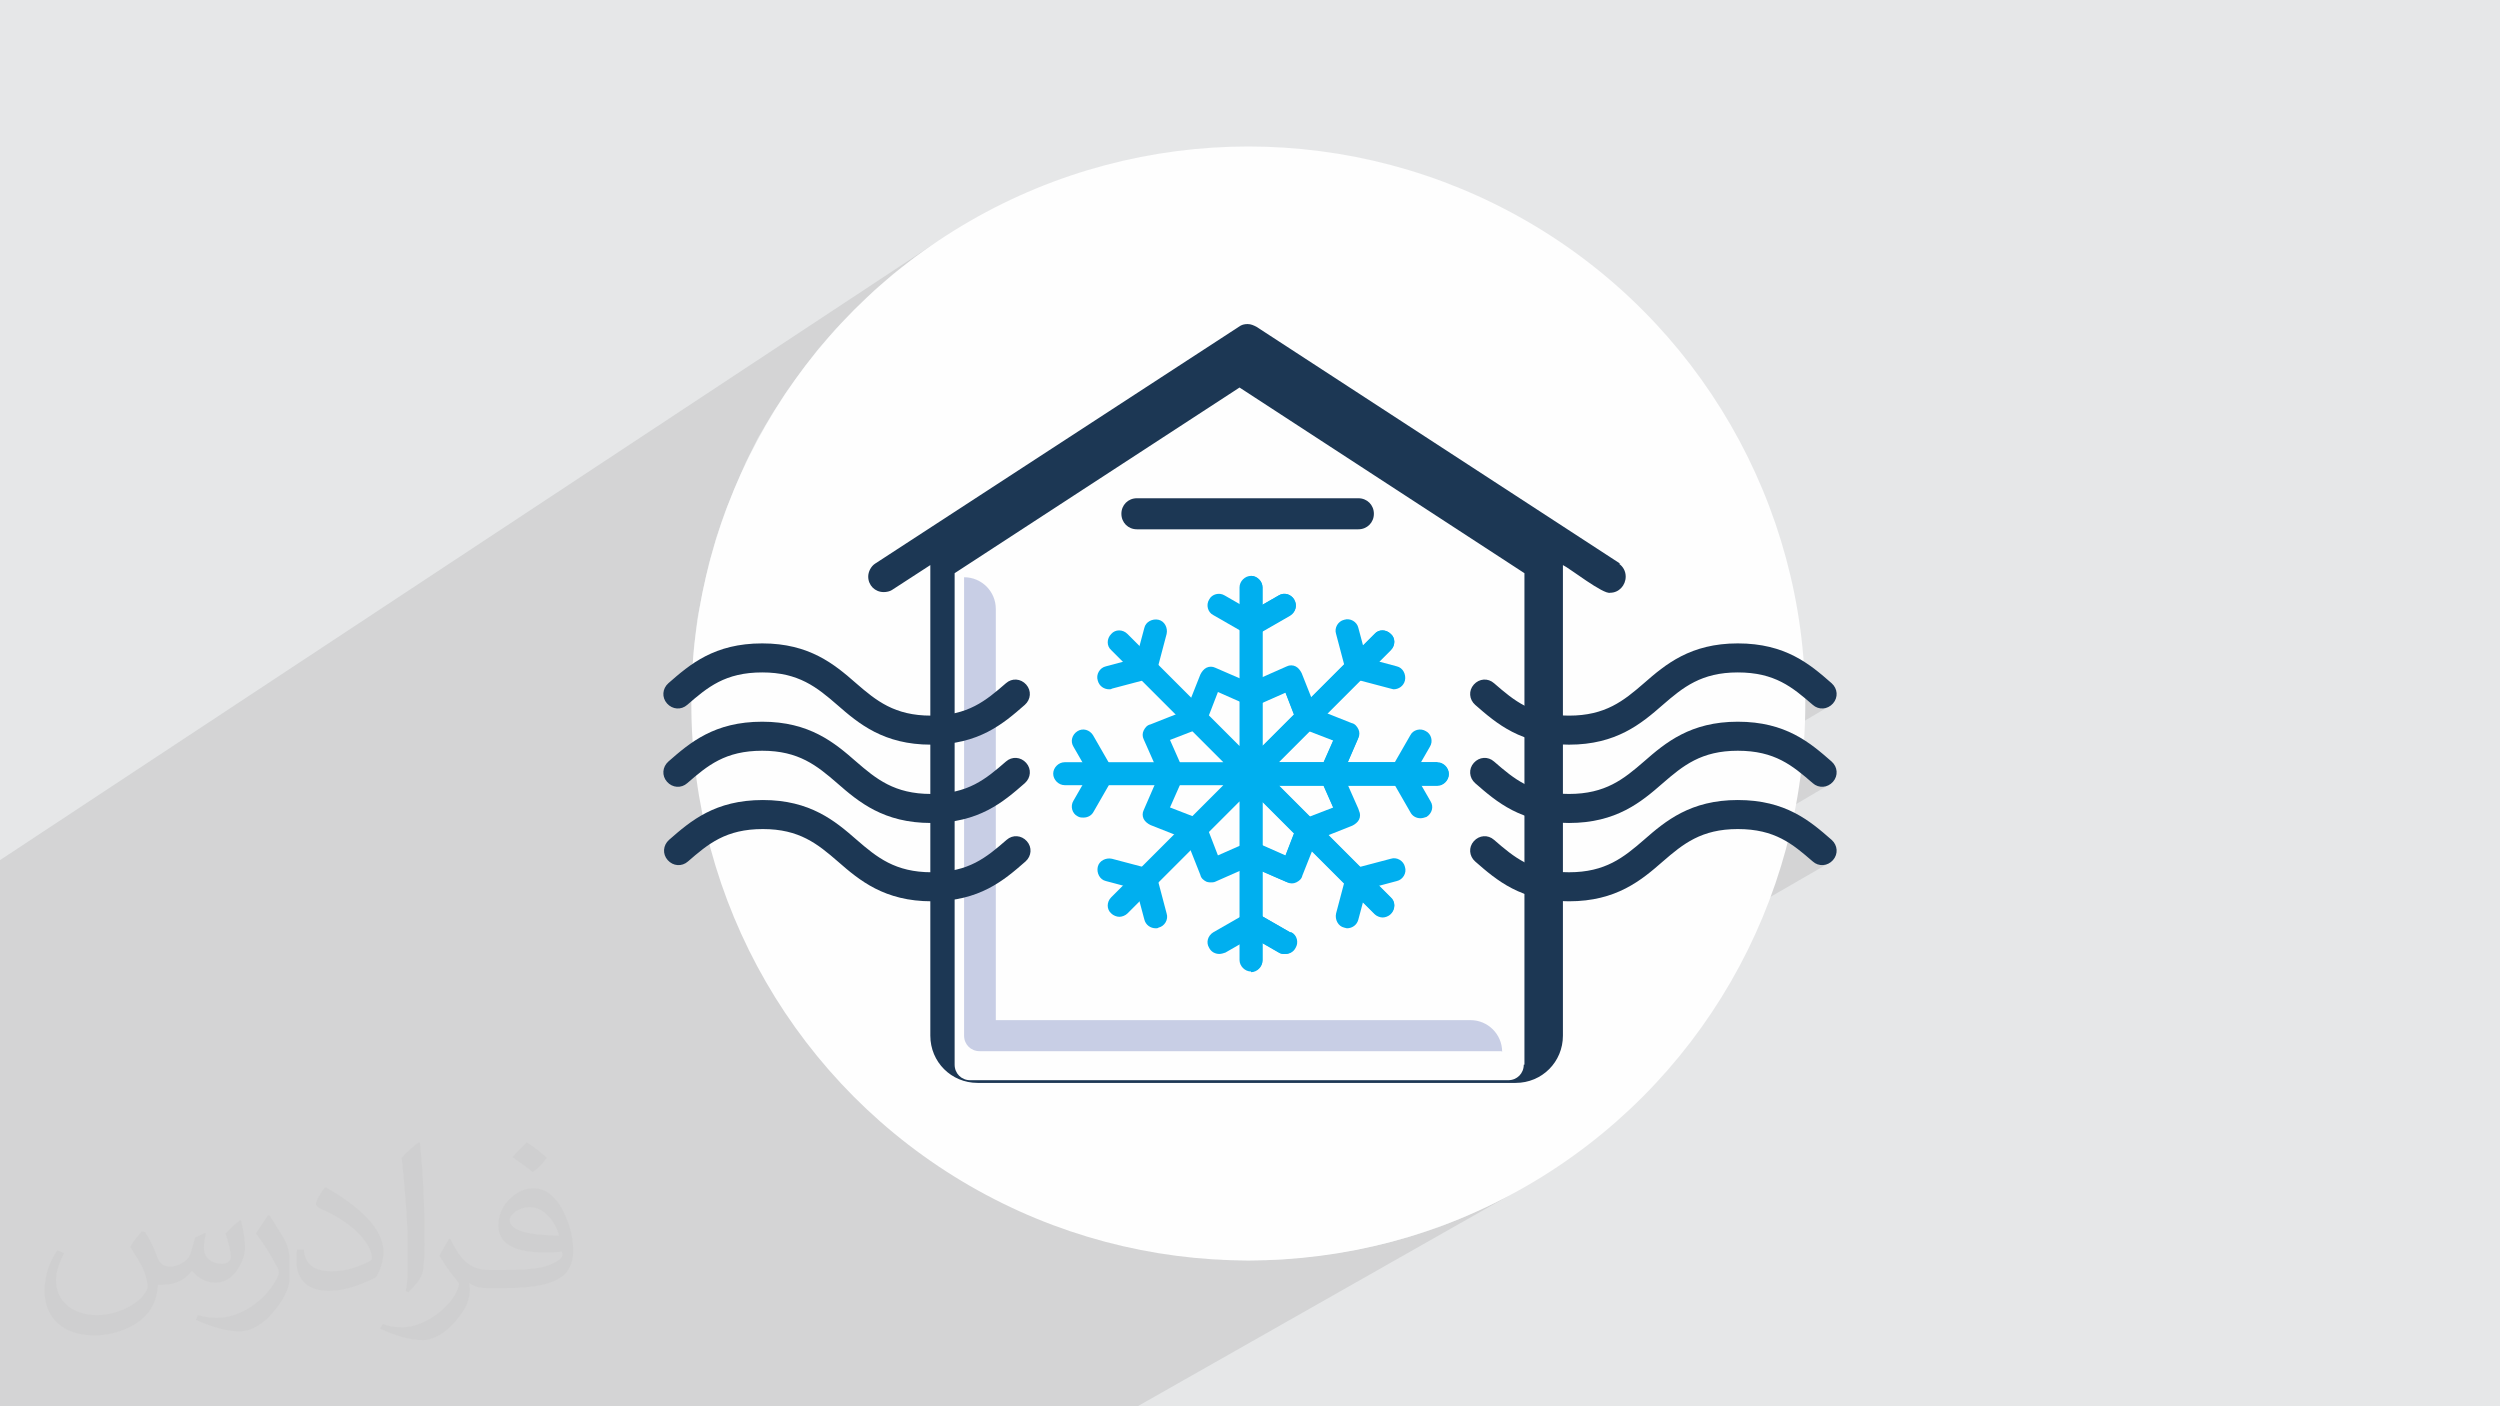 <?xml version="1.0" encoding="UTF-8"?>
<!DOCTYPE svg PUBLIC "-//W3C//DTD SVG 1.1//EN" "http://www.w3.org/Graphics/SVG/1.1/DTD/svg11.dtd">
<!-- Creator: CorelDRAW 2017 -->
<svg xmlns="http://www.w3.org/2000/svg" xml:space="preserve" width="3.703in" height="2.083in" version="1.1" style="shape-rendering:geometricPrecision; text-rendering:geometricPrecision; image-rendering:optimizeQuality; fill-rule:evenodd; clip-rule:evenodd"
viewBox="0 0 3703 2083"
 xmlns:xlink="http://www.w3.org/1999/xlink"
 enable-background="new 0 0 512 512">
 <defs>
  <style type="text/css">
   <![CDATA[
    .fil3 {fill:#FEFEFE}
    .fil6 {fill:#00AFEF}
    .fil5 {fill:#1C3754}
    .fil4 {fill:#C8CEE5}
    .fil0 {fill:#E6E7E8}
    .fil2 {fill:#373435;fill-opacity:0.031}
    .fil1 {fill:#373435;fill-opacity:0.102}
   ]]>
  </style>
 </defs>
 <g id="Layer_x0020_1">
  <polygon class="fil0" points="-3,0 3706,0 3706,2083 -3,2083 "/>
  <polygon class="fil1" points="344,2083 344,2083 336,2083 325,2083 322,2083 314,2083 312,2083 302,2083 277,2083 272,2083 271,2083 271,2083 265,2083 255,2083 248,2083 234,2083 229,2083 227,2083 212,2083 208,2083 208,2083 191,2083 186,2083 182,2083 168,2083 158,2083 156,2083 156,2083 141,2083 135,2083 135,2083 134,2083 133,2083 133,2083 132,2083 126,2083 123,2083 123,2083 123,2083 123,2083 121,2083 107,2083 107,2083 105,2083 97,2083 96,2083 85,2083 79,2083 61,2083 61,2083 32,2083 31,2083 27,2083 25,2083 14,2083 14,2083 13,2083 12,2083 9,2083 -3,2083 -3,2076 -3,2074 -3,2071 -3,2062 -3,2061 -3,2058 -3,2057 -3,2056 -3,2055 -3,2053 -3,2053 -3,2047 -3,2039 -3,2033 -3,2023 -3,2016 -3,2011 -3,2008 -3,2008 -3,2008 -3,2005 -3,2001 -3,1997 -3,1989 -3,1983 -3,1982 -3,1968 -3,1966 -3,1951 -3,1946 -3,1946 -3,1938 -3,1936 -3,1916 -3,1911 -3,1896 -3,1869 -3,1863 -3,1829 -3,1827 -3,1813 -3,1813 -3,1806 -3,1805 -3,1801 -3,1801 -3,1786 -3,1762 -3,1759 -3,1753 -3,1750 -3,1744 -3,1719 -3,1718 -3,1717 -3,1696 -3,1691 -3,1676 -3,1676 -3,1661 -3,1649 -3,1644 -3,1276 1388,358 1355,381 1324,405 1294,431 1266,458 1238,487 1212,517 1188,548 1165,580 1143,614 1123,648 1105,684 1089,721 1074,758 1061,796 1050,835 1041,875 1033,916 1028,957 1026,984 1030,981 1026,984 1026,984 1025,999 1025,1003 1836,483 1837,482 1839,482 1840,481 1842,481 1844,480 1845,480 1847,480 1849,480 1850,480 1852,480 1854,480 1855,481 1857,481 1859,482 1860,482 1862,483 2400,835 2403,836 2405,838 2406,841 2408,843 2409,846 2410,848 2411,851 2411,854 2410,859 2409,863 2407,867 2404,871 2401,874 2317,924 2317,1075 2478,979 2475,981 2471,984 2468,986 2464,989 2461,991 2457,994 2454,996 2451,999 2448,1001 2444,1004 2441,1007 2438,1009 2435,1012 2430,1017 2424,1021 2418,1026 2413,1030 2407,1035 2401,1039 2395,1042 2317,1089 2317,1103 2318,1103 2324,1103 2331,1103 2337,1102 2343,1102 2349,1101 2355,1101 2358,1100 2503,1013 2509,1010 2516,1007 2523,1004 2530,1002 2538,999 2546,998 2555,997 2564,996 2574,996 2584,996 2593,997 2602,998 2610,999 2618,1002 2625,1004 2632,1007 2639,1010 2645,1013 2651,1017 2657,1021 2663,1025 2668,1030 2674,1034 2680,1039 2685,1044 2689,1046 2693,1048 2697,1049 2701,1049 2705,1048 2708,1047 2596,1113 2602,1114 2610,1115 2618,1117 2625,1120 2632,1123 2639,1126 2645,1129 2651,1133 2657,1137 2663,1141 2668,1146 2674,1150 2680,1155 2685,1160 2689,1162 2693,1164 2697,1165 2701,1165 2705,1164 2708,1163 2596,1229 2602,1229 2610,1231 2618,1233 2625,1236 2632,1239 2639,1242 2645,1245 2651,1249 2657,1253 2663,1257 2668,1262 2674,1266 2680,1271 2685,1276 2689,1278 2693,1280 2697,1281 2701,1281 2705,1280 2708,1279 2317,1505 2317,1534 2317,1541 2316,1548 2314,1554 2312,1561 2309,1567 2305,1573 2301,1578 2297,1583 2292,1588 2286,1592 2281,1595 1810,1866 1849,1867 1891,1866 1933,1862 1975,1857 2015,1850 2055,1841 2094,1830 2133,1817 2170,1802 2207,1785 2242,1767 1685,2083 1432,2083 1401,2083 1317,2083 1313,2083 1290,2083 1191,2083 1131,2083 1108,2083 1105,2083 1095,2083 1071,2083 1046,2083 1016,2083 1005,2083 993,2083 948,2083 925,2083 923,2083 910,2083 888,2083 862,2083 833,2083 830,2083 829,2083 829,2083 823,2083 823,2083 811,2083 805,2083 796,2083 790,2083 778,2083 774,2083 774,2083 773,2083 771,2083 760,2083 759,2083 746,2083 737,2083 736,2083 731,2083 730,2083 708,2083 699,2083 681,2083 671,2083 670,2083 654,2083 650,2083 644,2083 643,2083 641,2083 633,2083 630,2083 630,2083 630,2083 624,2083 623,2083 620,2083 620,2083 614,2083 599,2083 593,2083 591,2083 584,2083 567,2083 567,2083 561,2083 550,2083 550,2083 544,2083 542,2083 540,2083 540,2083 537,2083 536,2083 521,2083 514,2083 501,2083 496,2083 486,2083 486,2083 475,2083 475,2083 466,2083 463,2083 462,2083 462,2083 461,2083 454,2083 451,2083 438,2083 438,2083 419,2083 416,2083 414,2083 402,2083 400,2083 392,2083 383,2083 379,2083 379,2083 377,2083 368,2083 360,2083 359,2083 "/>
  <path class="fil2" d="M215 1825c7,11 12,21 16,32 3,7 5,19 21,19 5,0 11,-1 17,-5 7,-3 12,-9 14,-17l6 -21 15 -7 1 1c-2,8 -3,16 -3,21 0,18 15,24 27,24 7,0 13,-4 13,-10 0,-8 -4,-23 -8,-35 7,-7 14,-14 22,-20l1 1c4,15 6,30 6,40 0,10 -4,20 -8,27 -7,14 -20,25 -36,25 -12,0 -25,-6 -34,-17l-1 0c-9,11 -22,20 -43,20l-7 0c-1,14 -4,24 -9,33 -13,25 -50,42 -85,42 -49,0 -74,-28 -74,-66 0,-23 8,-45 19,-60l10 4c-7,14 -12,27 -12,40 0,35 29,52 61,52 31,0 69,-19 75,-42 -3,-25 -12,-36 -26,-59 4,-8 10,-15 17,-23l1 0 0 0 0 0 0 0 4 1 0 0 0 0 0 0zm565 -133c10,6 20,14 30,23 -6,8 -12,15 -21,21 -10,-8 -20,-15 -30,-22 7,-8 14,-15 21,-22l0 0 0 0 0 0 0 0 0 0 0 0 0 0zm5 96c-17,0 -30,11 -30,19 0,17 33,23 73,23 -5,-20 -22,-42 -43,-42l0 0 0 0 0 0zm-37 93c22,0 41,-1 55,-4 16,-4 30,-12 30,-18 0,-2 0,-3 -1,-5 -9,1 -19,1 -29,1 -29,0 -52,-7 -61,-23 -2,-5 -4,-10 -4,-16 0,-16 7,-32 19,-42 10,-9 21,-14 33,-14 21,0 37,16 48,42 6,14 11,30 11,51 0,14 -4,25 -12,34 -16,15 -45,21 -90,21l-20 0 0 0 -5 0c-11,0 -19,-2 -26,-7l-1 0c0,3 1,5 1,8 0,10 -3,23 -10,33 -20,30 -42,43 -60,43 -19,0 -42,-7 -63,-17l4 -7c7,3 16,5 29,5 34,0 78,-33 84,-64 -1,-3 -4,-6 -7,-10 -10,-12 -16,-22 -22,-32 5,-10 10,-18 14,-25l2 0c14,29 28,46 57,46l5 0 0 0 21 0 0 0 0 0 0 0 -2 0 0 0 0 0 0 0zm-147 31c3,-14 3,-29 3,-43l0 -21c0,-39 -5,-96 -9,-133 7,-8 17,-17 25,-23l2 1c5,47 7,101 7,151 0,13 -1,26 -2,35 -1,12 -8,21 -22,35l-3 -1 0 0 0 0 0 0 -1 -1 0 0 0 0 0 0zm-151 -62c1,18 10,33 41,33 20,0 36,-5 55,-14 3,-2 5,-4 5,-5 0,-12 -9,-27 -24,-41 -14,-13 -34,-25 -51,-32 -6,-3 -8,-5 -8,-8 0,-5 7,-16 13,-24l2 0c20,11 43,27 60,44 15,16 25,33 25,51 0,13 -4,26 -11,38 -22,11 -46,20 -70,20 -29,0 -48,-14 -48,-45 0,-3 0,-9 1,-16l10 0 0 0 0 0 0 0 0 -1 0 0 0 0 0 0zm-52 -52l18 29c7,11 13,22 13,41l0 24c0,19 -12,39 -32,60 -15,14 -29,20 -42,20 -19,0 -40,-6 -65,-17l3 -7c8,2 17,4 28,4 36,0 72,-26 89,-58 2,-4 3,-7 3,-9 0,-4 -2,-8 -4,-11 -9,-17 -19,-33 -30,-47 6,-9 12,-18 18,-27l2 0 0 0 -1 -2 0 0 0 0 0 0z"/>
  <g id="_2722590093536">
   <circle class="fil3" cx="1849" cy="1042" r="825"/>
   <path class="fil4" d="M2224 1557l-773 0c-13,0 -23,-10 -23,-23l0 -679c26,0 47,21 47,47l0 609 703 0c26,0 47,21 47,47l0 0z"/>
   <path class="fil5" d="M2400 835l-539 -351c-4,-2 -8,-4 -13,-4 -5,0 -9,1 -13,4l-539 351c-6,4 -10,12 -10,19 0,13 10,23 23,23 4,0 9,-1 12,-3l57 -37 0 697c0,39 31,70 70,70l797 0c39,0 70,-31 70,-70l0 -697c9,4 60,44 70,41 13,0 23,-11 23,-24 0,-8 -4,-15 -10,-19l0 0zm-143 742c0,13 -10,23 -23,23l-797 0c-13,0 -23,-10 -23,-23l0 -728 422 -275 422 275 0 728z"/>
   <path class="fil5" d="M1661 761c0,13 10,23 23,23l328 0c13,0 23,-10 23,-23 0,-13 -10,-23 -23,-23l-328 0c-13,0 -23,10 -23,23l0 0z"/>
   <g>
    <path class="fil6" d="M1794 1307c-2,0 -4,0 -7,-1 -4,-2 -8,-5 -9,-10l-21 -53 -53 -21c-4,-2 -8,-5 -10,-9 -2,-4 -2,-9 0,-13l23 -53 -23 -52c-2,-4 -2,-9 0,-13 2,-4 5,-8 10,-9l53 -21 21 -53c2,-4 5,-8 9,-10 4,-2 9,-2 13,0l53 23 52 -23c4,-2 9,-2 13,0 4,2 8,5 9,10l21 53 53 21c4,2 8,5 10,9 2,4 2,9 0,13l-23 53 23 52c2,4 2,9 0,13 -2,4 -5,8 -10,9l-53 21 -21 53c-2,4 -5,8 -9,10 -4,2 -9,2 -13,0l-53 -23 -52 23c-2,1 -5,1 -7,1zm-61 -111l44 17c4,2 8,5 10,10l17 44 43 -19c4,-2 9,-2 14,0l43 19 17 -44c2,-4 5,-8 10,-10l44 -17 -19 -43c-2,-4 -2,-9 0,-14l19 -43 -44 -17c-4,-2 -8,-5 -10,-10l-17 -44 -43 19c-4,2 -9,2 -14,0l-43 -19 -17 44c-2,4 -5,8 -10,10l-44 17 19 43c2,4 2,9 0,14l-19 43z"/>
   </g>
   <path class="fil6" d="M2012 1198l-23 -52 23 -53c2,-4 2,-9 0,-13 -2,-4 -5,-8 -10,-9l-53 -21 -21 -53c-2,-4 -5,-8 -9,-10 -4,-2 -9,-2 -13,0l-52 23 0 36c2,0 5,0 7,-1l43 -19 17 44c2,4 5,8 10,10l44 17 -19 43c-2,4 -2,9 0,14l19 43 -44 17c-4,2 -8,5 -10,10l-17 44 -43 -19c-2,-1 -5,-1 -7,-1l0 36 0 0 53 23c4,2 9,2 13,0 4,-2 8,-5 9,-10l21 -53 53 -21c4,-2 8,-5 10,-9 2,-4 2,-9 0,-13l0 0z"/>
   <path class="fil6" d="M1917 888c-5,-8 -15,-11 -23,-6l-40 23 -40 -23c-8,-5 -19,-2 -23,6 -5,8 -2,19 6,23l47 27c3,2 6,2 9,2 0,0 1,0 1,0 0,0 1,0 1,0 3,0 6,-1 9,-2l47 -27c8,-5 11,-15 6,-23z"/>
   <path class="fil6" d="M1911 1381l-47 -27c-3,-2 -7,-3 -10,-2 -3,0 -7,0 -10,2l-47 27c-8,5 -11,15 -6,23 3,6 9,9 15,9 3,0 6,-1 9,-2l40 -23 40 23c3,2 6,2 9,2 6,0 12,-3 15,-9 5,-8 2,-19 -6,-23z"/>
   <path class="fil6" d="M2095 1146l23 -40c5,-8 2,-19 -6,-23 -8,-5 -19,-2 -23,6l-27 47c-2,3 -3,7 -2,10 0,3 0,7 2,10l27 47c3,6 9,9 15,9 3,0 6,-1 9,-2 8,-5 11,-15 6,-23l-23 -40z"/>
   <path class="fil6" d="M1646 1136l-27 -47c-5,-8 -15,-11 -23,-6 -8,5 -11,15 -6,23l23 40 -23 40c-5,8 -2,19 6,23 3,2 6,2 9,2 6,0 12,-3 15,-9l27 -47c2,-3 3,-7 2,-10 0,-3 0,-7 -2,-10l0 0z"/>
   <path class="fil6" d="M2081 1284c-2,-9 -12,-15 -21,-12l-53 14c-4,1 -6,3 -9,5 -3,2 -5,5 -5,9l-14 53c-2,9 3,19 12,21 1,0 3,1 4,1 8,0 15,-5 17,-13l12 -45 45 -12c9,-2 15,-12 12,-21l0 0z"/>
   <path class="fil6" d="M1716 918c-9,-2 -19,3 -21,12l-12 45 -45 12c-9,2 -15,12 -12,21 2,8 9,13 17,13 1,0 3,0 4,-1l53 -14c4,-1 6,-3 9,-5 3,-2 5,-5 5,-9l14 -53c2,-9 -3,-19 -12,-21l0 0z"/>
   <path class="fil6" d="M2069 987l-45 -12 -12 -45c-2,-9 -12,-15 -21,-12 -9,2 -15,12 -12,21l14 53c1,3 3,6 5,9 2,3 5,5 9,5l53 14c1,0 3,1 4,1 8,0 15,-5 17,-13 2,-9 -3,-19 -12,-21l0 0z"/>
   <path class="fil6" d="M1728 1353l-14 -53c-1,-4 -3,-6 -5,-9 -2,-3 -5,-5 -9,-5l-53 -14c-9,-2 -19,3 -21,12 -2,9 3,19 12,21l45 12 12 45c2,8 9,13 17,13 1,0 3,0 4,-1 9,-2 15,-12 12,-21l0 0z"/>
   <path class="fil6" d="M2129 1129l-235 0 166 -166c7,-7 7,-18 0,-24 -7,-7 -18,-7 -24,0l-166 166 0 -235c0,-9 -8,-17 -17,-17 -9,0 -17,8 -17,17l0 235 -166 -166c-7,-7 -18,-7 -24,0 -7,7 -7,18 0,24l166 166 -235 0c-9,0 -17,8 -17,17 0,9 8,17 17,17l235 0 -166 166c-7,7 -7,18 0,24 3,3 8,5 12,5 4,0 9,-2 12,-5l166 -166 0 235c0,9 8,17 17,17 9,0 17,-8 17,-17l0 -235 166 166c3,3 8,5 12,5 4,0 9,-2 12,-5 7,-7 7,-18 0,-24l-166 -166 235 0c9,0 17,-8 17,-17 0,-9 -8,-17 -17,-17z"/>
   <g>
    <path class="fil6" d="M2129 1129l-235 0 166 -166c7,-7 7,-18 0,-24 -7,-7 -18,-7 -24,0l-166 166 0 -235c0,-9 -8,-17 -17,-17l0 587c9,0 17,-8 17,-17l0 -235 166 166c3,3 8,5 12,5 4,0 9,-2 12,-5 7,-7 7,-18 0,-24l-166 -166 235 0c9,0 17,-8 17,-17 0,-9 -8,-17 -17,-17z"/>
    <path class="fil6" d="M1917 888c-5,-8 -15,-11 -23,-6l-40 23 0 36c0,0 1,0 1,0 3,0 6,-1 9,-2l47 -27c8,-5 11,-15 6,-23l0 0z"/>
    <path class="fil6" d="M1911 1381l-47 -27c-3,-2 -7,-3 -10,-2l0 36 40 23c3,2 6,2 9,2 6,0 12,-3 15,-9 5,-8 2,-19 -6,-23z"/>
   </g>
   <g>
    <g>
     <path class="fil5" d="M2185 1160c32,28 68,59 139,59 70,0 107,-31 139,-59 30,-26 57,-48 111,-48 55,0 81,22 111,48 9,8 22,7 30,-2 8,-9 7,-22 -2,-30 -32,-28 -68,-59 -139,-59 -70,0 -107,31 -139,59 -30,26 -57,48 -111,48 -55,0 -81,-22 -111,-48 -9,-8 -22,-7 -30,2 -8,9 -7,22 2,30z"/>
     <path class="fil5" d="M2185 1044c32,28 68,59 139,59 70,0 107,-31 139,-59 30,-26 57,-48 111,-48 55,0 81,22 111,48 9,8 22,7 30,-2 8,-9 7,-22 -2,-30 -32,-28 -68,-59 -139,-59 -70,0 -107,31 -139,59 -30,26 -57,48 -111,48 -55,0 -81,-22 -111,-48 -9,-8 -22,-7 -30,2 -8,9 -7,22 2,30z"/>
     <path class="fil5" d="M2713 1244c-32,-28 -68,-59 -139,-59 -70,0 -107,31 -139,59 -30,26 -57,48 -111,48 -55,0 -81,-22 -111,-48l0 0c-9,-8 -22,-7 -30,2 -8,9 -7,22 2,30 32,28 68,59 139,59 70,0 107,-31 139,-59 30,-26 57,-48 111,-48 55,0 81,22 111,48 9,8 22,7 30,-2 8,-9 7,-22 -2,-30z"/>
    </g>
   </g>
   <path class="fil5" d="M1518 1160c-32,28 -68,59 -139,59 -70,0 -107,-31 -139,-59 -30,-26 -57,-48 -111,-48 -55,0 -81,22 -111,48 -9,8 -22,7 -30,-2 -8,-9 -7,-22 2,-30 32,-28 68,-59 139,-59 70,0 107,31 139,59 30,26 57,48 111,48 55,0 81,-22 111,-48 9,-8 22,-7 30,2 8,9 7,22 -2,30z"/>
   <path class="fil5" d="M1518 1044c-32,28 -68,59 -139,59 -70,0 -107,-31 -139,-59 -30,-26 -57,-48 -111,-48 -55,0 -81,22 -111,48 -9,8 -22,7 -30,-2 -8,-9 -7,-22 2,-30 32,-28 68,-59 139,-59 70,0 107,31 139,59 30,26 57,48 111,48 55,0 81,-22 111,-48 9,-8 22,-7 30,2 8,9 7,22 -2,30z"/>
   <path class="fil5" d="M991 1244c32,-28 68,-59 139,-59 70,0 107,31 139,59 30,26 57,48 111,48 55,0 81,-22 111,-48l0 0c9,-8 22,-7 30,2 8,9 7,22 -2,30 -32,28 -68,59 -139,59 -70,0 -107,-31 -139,-59 -30,-26 -57,-48 -111,-48 -55,0 -81,22 -111,48 -9,8 -22,7 -30,-2 -8,-9 -7,-22 2,-30z"/>
  </g>
 </g>
</svg>
